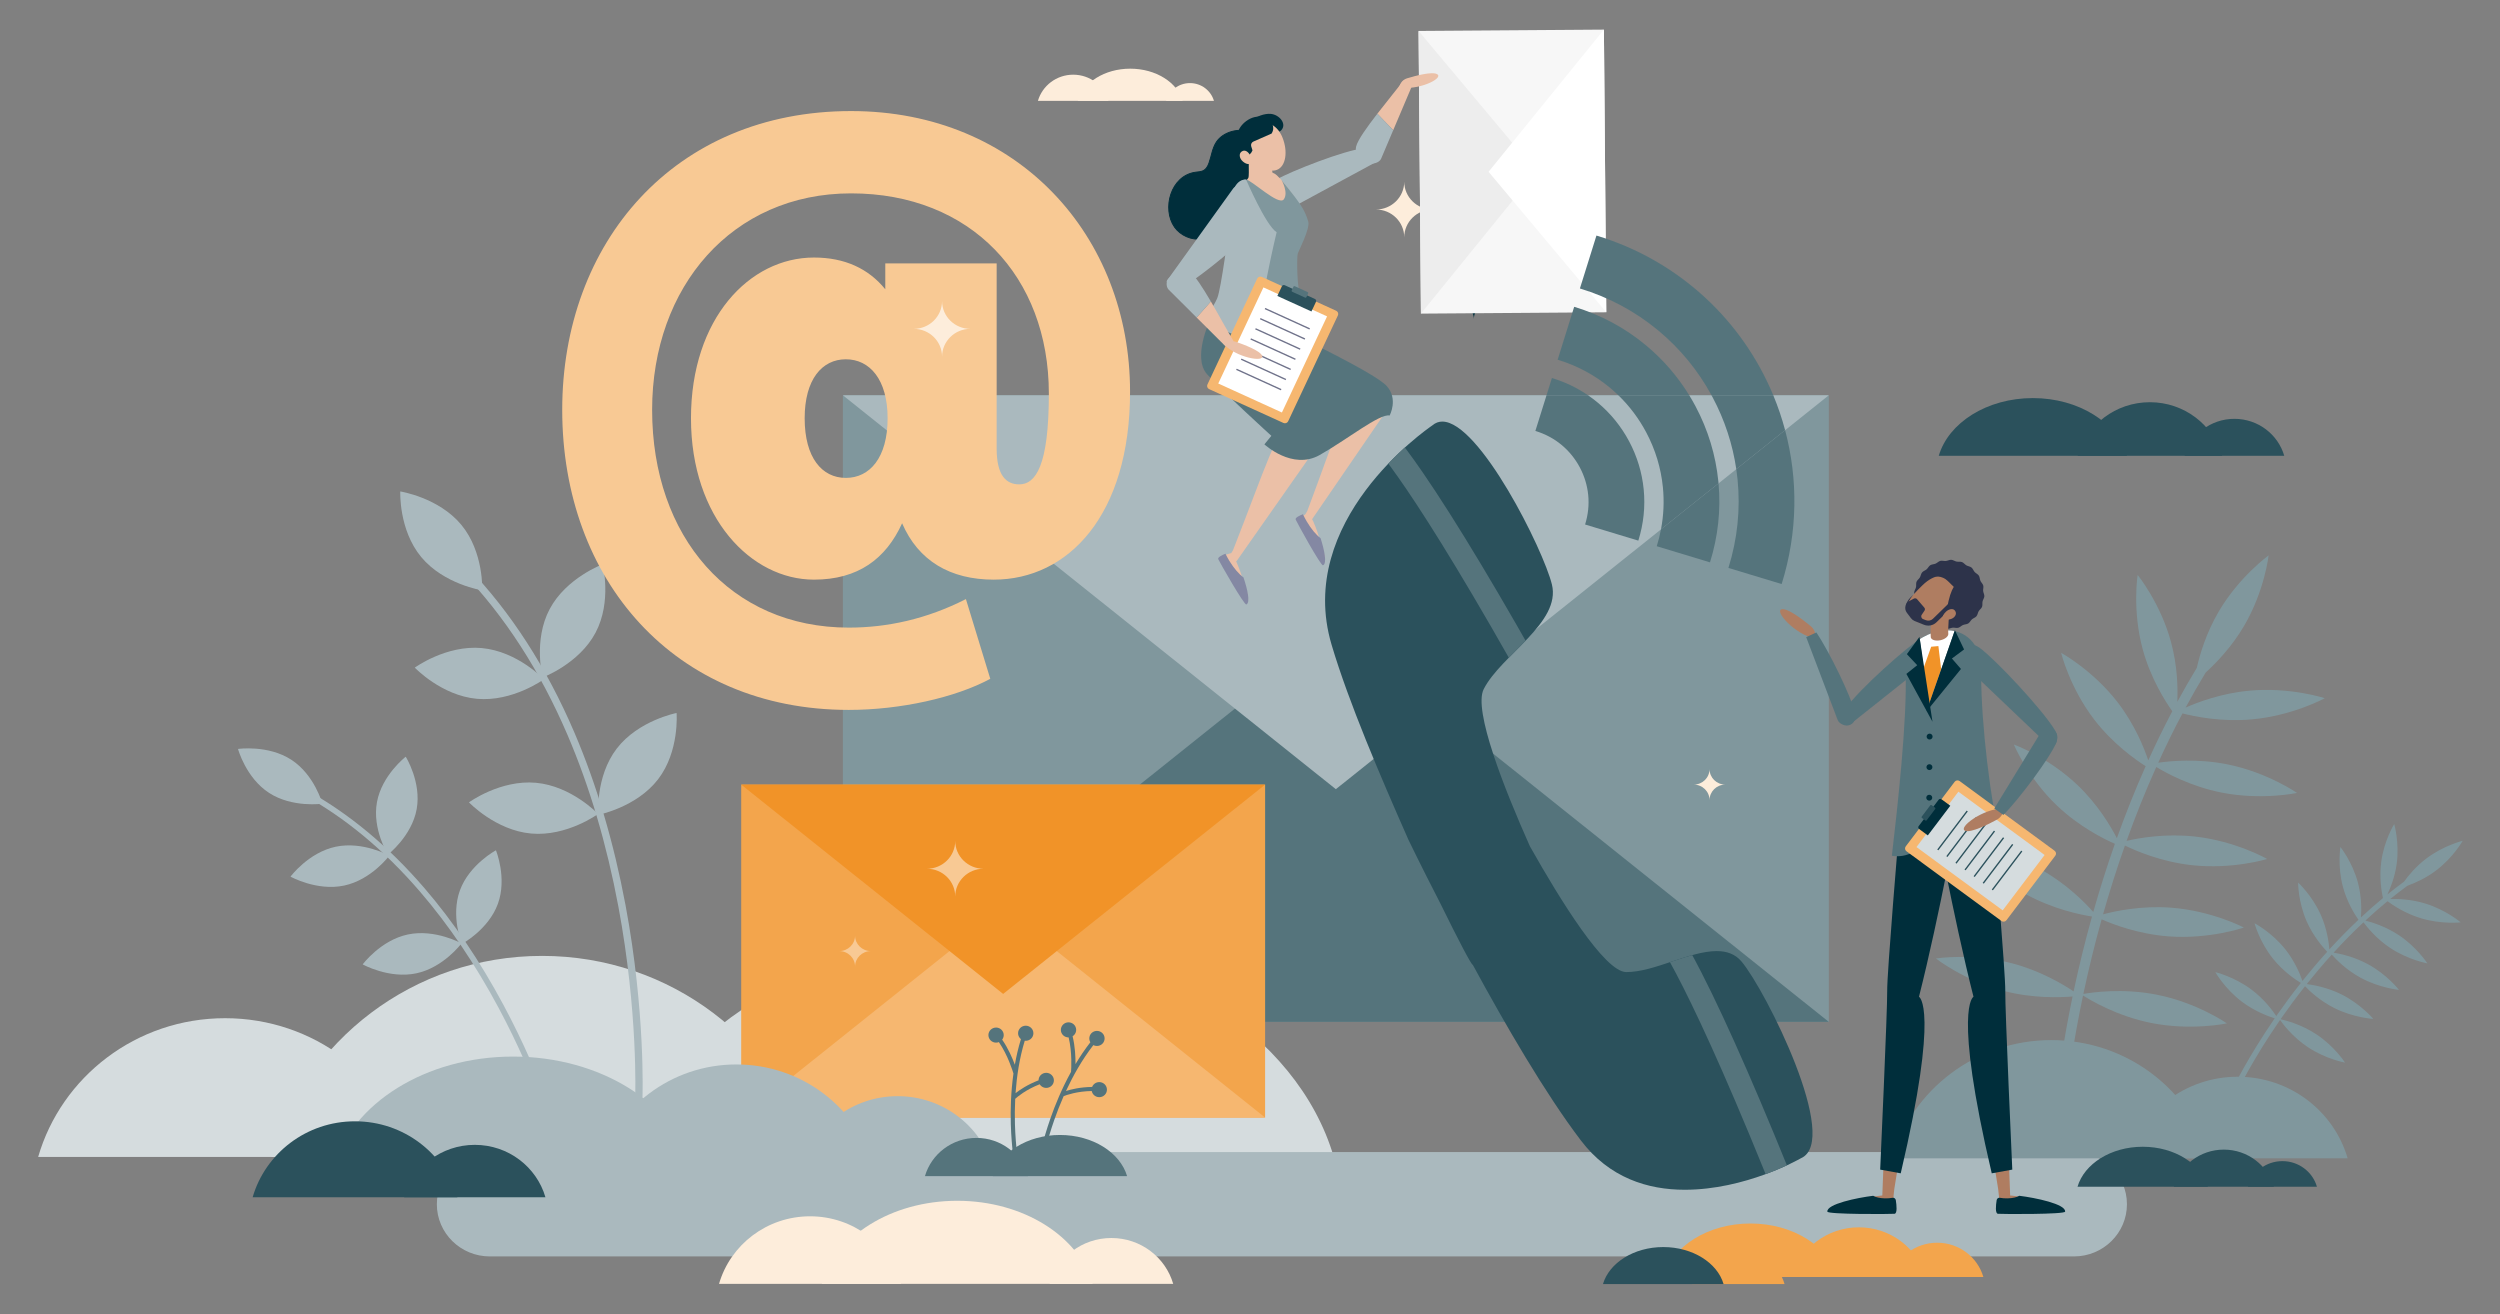 <svg xmlns="http://www.w3.org/2000/svg" xmlns:xlink="http://www.w3.org/1999/xlink" xmlns:serif="http://www.serif.com/" width="100%" height="100%" viewBox="0 0 2566 1349" xml:space="preserve" style="fill-rule:evenodd;clip-rule:evenodd;stroke-linejoin:round;stroke-miterlimit:2;"><rect x="0" y="0" width="2566" height="1349" fill="#808080" stroke="none"/>    <g transform="matrix(0.97,0,0,0.955,-430.261,-313.493)">        <path d="M2718.45,760.549C2754.76,760.549 2785.38,784.904 2794.88,818.17L2642.01,818.17C2651.51,784.904 2682.13,760.549 2718.45,760.549Z" style="fill:rgb(43,81,92);fill-rule:nonzero;"></path>    </g>    <g transform="matrix(0.97,0,0,0.955,-430.261,-313.493)">        <path d="M2807.89,778.406C2832.95,778.406 2854.09,795.213 2860.64,818.17L2755.15,818.17C2761.7,795.213 2782.83,778.406 2807.89,778.406Z" style="fill:rgb(43,81,92);fill-rule:nonzero;"></path>    </g>    <g transform="matrix(0.97,0,0,0.955,-430.261,-313.493)">        <path d="M2694.2,818.17C2683.94,782.646 2643.25,756.113 2594.63,756.113C2546,756.113 2505.31,782.646 2495.05,818.17L2694.2,818.17Z" style="fill:rgb(43,81,92);fill-rule:nonzero;"></path>    </g>    <g transform="matrix(0.97,0,0,0.955,-430.261,-313.493)">        <path d="M1017.16,1355.63C880.981,1355.63 766.142,1446.96 730.538,1571.71L1303.78,1571.71C1268.17,1446.96 1153.33,1355.63 1017.16,1355.63Z" style="fill:rgb(213,220,222);fill-rule:nonzero;"></path>    </g>    <g transform="matrix(0.97,0,0,0.955,-430.261,-313.493)">        <path d="M681.733,1422.59C587.76,1422.59 508.509,1485.62 483.939,1571.71L879.527,1571.71C854.958,1485.62 775.707,1422.59 681.733,1422.59Z" style="fill:rgb(213,220,222);fill-rule:nonzero;"></path>    </g>    <g transform="matrix(0.97,0,0,0.955,-430.261,-313.493)">        <path d="M1108.07,1571.71C1146.56,1438.49 1299.12,1338.99 1481.48,1338.99C1663.84,1338.99 1816.4,1438.49 1854.9,1571.71L1108.07,1571.71Z" style="fill:rgb(213,220,222);fill-rule:nonzero;"></path>    </g>    <g transform="matrix(0.97,0,0,0.955,-430.261,-313.493)">        <path d="M2638.1,1678.63L961.904,1678.63C930.929,1678.63 905.815,1653.51 905.815,1622.54C905.815,1591.56 930.929,1566.45 961.904,1566.45L2638.1,1566.45C2669.07,1566.45 2694.18,1591.56 2694.18,1622.54C2694.18,1653.51 2669.07,1678.63 2638.1,1678.63Z" style="fill:rgb(170,185,190);fill-rule:nonzero;"></path>    </g>    <g transform="matrix(0.97,0,0,0.955,-430.261,-313.493)">        <path d="M1619.58,1658.83C1650.66,1658.83 1676.87,1679.67 1685,1708.14L1554.17,1708.14C1562.3,1679.67 1588.51,1658.83 1619.58,1658.83Z" style="fill:rgb(253,237,219);fill-rule:nonzero;"></path>    </g>    <g transform="matrix(0.97,0,0,0.955,-430.261,-313.493)">        <path d="M1300.75,1635.5C1346.53,1635.5 1385.14,1666.2 1397.11,1708.14L1204.39,1708.14C1216.36,1666.2 1254.97,1635.5 1300.75,1635.5Z" style="fill:rgb(253,237,219);fill-rule:nonzero;"></path>    </g>    <g transform="matrix(0.97,0,0,0.955,-430.261,-313.493)">        <path d="M1599.79,1708.14C1585.02,1657.01 1526.47,1618.82 1456.48,1618.82C1386.49,1618.82 1327.94,1657.01 1313.16,1708.14L1599.79,1708.14Z" style="fill:rgb(253,237,219);fill-rule:nonzero;"></path>    </g>    <g transform="matrix(0.97,0,0,0.955,-430.261,-313.493)">        <path d="M2614.11,1446.12C2694.2,1446.12 2761.74,1499.83 2782.68,1573.2L2445.54,1573.2C2466.48,1499.83 2534.02,1446.12 2614.11,1446.12Z" style="fill:rgb(128,151,157);fill-rule:nonzero;"></path>    </g>    <g transform="matrix(0.97,0,0,0.955,-430.261,-313.493)">        <path d="M2811.39,1485.5C2866.66,1485.5 2913.27,1522.57 2927.72,1573.2L2695.06,1573.2C2709.51,1522.57 2756.12,1485.5 2811.39,1485.5Z" style="fill:rgb(128,151,157);fill-rule:nonzero;"></path>    </g>    <g transform="matrix(0.97,0,0,0.955,-430.261,-313.493)">        <path d="M2410.52,1647.35C2444.16,1647.35 2472.53,1669.91 2481.33,1700.73L2339.71,1700.73C2348.5,1669.91 2376.88,1647.35 2410.52,1647.35Z" style="fill:rgb(243,165,76);fill-rule:nonzero;"></path>    </g>    <g transform="matrix(0.97,0,0,0.955,-430.261,-313.493)">        <path d="M2493.39,1663.89C2516.6,1663.89 2536.18,1679.46 2542.25,1700.73L2444.52,1700.73C2450.59,1679.46 2470.17,1663.89 2493.39,1663.89Z" style="fill:rgb(243,165,76);fill-rule:nonzero;"></path>    </g>    <g transform="matrix(0.97,0,0,0.955,-430.261,-313.493)">        <path d="M2388.06,1700.73C2378.55,1667.82 2340.86,1643.24 2295.8,1643.24C2250.75,1643.24 2213.06,1667.82 2203.55,1700.73L2388.06,1700.73Z" style="fill:rgb(243,165,76);fill-rule:nonzero;"></path>    </g>    <g transform="matrix(0.97,0,0,0.955,-430.261,-313.493)">        <path d="M2282.89,1671.4C2306.16,1671.4 2325.78,1687.01 2331.87,1708.32L2233.92,1708.32C2240,1687.01 2259.62,1671.4 2282.89,1671.4Z" style="fill:rgb(243,165,76);fill-rule:nonzero;"></path>    </g>    <g transform="matrix(0.97,0,0,0.955,-430.261,-313.493)">        <path d="M2267.36,1708.32C2260.78,1685.56 2234.71,1668.56 2203.55,1668.56C2172.39,1668.56 2146.32,1685.56 2139.75,1708.32L2267.36,1708.32Z" style="fill:rgb(43,81,92);fill-rule:nonzero;"></path>    </g>    <g transform="matrix(0.97,0,0,0.955,-430.261,-313.493)">        <path d="M2796.7,1563.83C2821.87,1563.83 2843.09,1580.71 2849.67,1603.76L2743.73,1603.76C2750.31,1580.71 2771.53,1563.83 2796.7,1563.83Z" style="fill:rgb(43,81,92);fill-rule:nonzero;"></path>    </g>    <g transform="matrix(0.97,0,0,0.955,-430.261,-313.493)">        <path d="M2858.69,1576.2C2876.06,1576.2 2890.7,1587.85 2895.24,1603.76L2822.13,1603.76C2826.67,1587.85 2841.32,1576.2 2858.69,1576.2Z" style="fill:rgb(43,81,92);fill-rule:nonzero;"></path>    </g>    <g transform="matrix(0.97,0,0,0.955,-430.261,-313.493)">        <path d="M2779.9,1603.76C2772.78,1579.14 2744.59,1560.75 2710.88,1560.75C2677.18,1560.75 2648.99,1579.14 2641.87,1603.76L2779.9,1603.76Z" style="fill:rgb(43,81,92);fill-rule:nonzero;"></path>    </g>    <g transform="matrix(0.97,0,0,0.955,-430.261,-313.493)">        <path d="M1986.41,654.593C1995.64,654.593 2003.11,647.116 2003.11,637.893C2003.11,647.116 2010.59,654.593 2019.81,654.593C2010.59,654.593 2003.11,662.069 2003.11,671.293C2003.11,662.069 1995.64,654.593 1986.41,654.593Z" style="fill:rgb(0,46,59);fill-rule:nonzero;"></path>    </g>    <g transform="matrix(0.97,0,0,0.955,-430.261,-313.493)">        <path d="M1899.53,553.437C1916.06,553.437 1929.46,540.037 1929.46,523.508C1929.46,540.037 1942.86,553.437 1959.39,553.437C1942.86,553.437 1929.46,566.836 1929.46,583.365C1929.46,566.836 1916.06,553.437 1899.53,553.437Z" style="fill:rgb(253,237,219);fill-rule:nonzero;"></path>    </g>    <g transform="matrix(0.97,0,0,0.955,-430.261,-313.493)">        <path d="M1073.75,1008.25C1056.22,1041.83 1017.72,1056.39 1017.72,1056.39C1017.72,1056.39 1007.66,1016.49 1025.19,982.897C1042.72,949.31 1081.22,934.756 1081.22,934.756C1081.22,934.756 1091.28,974.659 1073.75,1008.25Z" style="fill:rgb(170,185,190);fill-rule:nonzero;"></path>    </g>    <g transform="matrix(0.97,0,0,0.955,-430.261,-313.493)">        <path d="M1139.93,1165.79C1117.07,1196 1076.69,1203.97 1076.69,1203.97C1076.69,1203.97 1073.38,1162.95 1096.24,1132.73C1119.1,1102.52 1159.48,1094.55 1159.48,1094.55C1159.48,1094.55 1162.79,1135.57 1139.93,1165.79Z" style="fill:rgb(170,185,190);fill-rule:nonzero;"></path>    </g>    <g transform="matrix(0.97,0,0,0.955,-430.261,-313.493)">        <path d="M931.699,892.3C955.646,921.661 953.833,962.774 953.833,962.774C953.833,962.774 913.195,956.284 889.248,926.923C865.3,897.562 867.112,856.448 867.112,856.448C867.112,856.448 907.751,862.938 931.699,892.3Z" style="fill:rgb(170,185,190);fill-rule:nonzero;"></path>    </g>    <g transform="matrix(0.97,0,0,0.955,-430.261,-313.493)">        <path d="M953.296,1024.78C991.027,1028.23 1019.12,1058.3 1019.12,1058.3C1019.12,1058.3 986.041,1082.78 948.31,1079.33C910.578,1075.88 882.484,1045.81 882.484,1045.81C882.484,1045.81 915.564,1021.33 953.296,1024.78Z" style="fill:rgb(170,185,190);fill-rule:nonzero;"></path>    </g>    <g transform="matrix(0.97,0,0,0.955,-430.261,-313.493)">        <path d="M1010.62,1169.56C1048.35,1173.01 1076.44,1203.08 1076.44,1203.08C1076.44,1203.08 1043.36,1227.57 1005.63,1224.12C967.9,1220.67 939.806,1190.6 939.806,1190.6C939.806,1190.6 972.886,1166.12 1010.62,1169.56Z" style="fill:rgb(170,185,190);fill-rule:nonzero;"></path>    </g>    <g transform="matrix(0.97,0,0,0.955,-430.261,-313.493)">        <path d="M1123.41,1507.5L1115.7,1507.2C1115.73,1506.31 1118.87,1416.48 1097.88,1302.5C1085.56,1235.63 1067.48,1173.66 1044.13,1118.29C1014.99,1049.21 977.519,990.303 932.761,943.197L938.355,937.882C983.778,985.686 1021.77,1045.41 1051.28,1115.39C1074.85,1171.29 1093.09,1233.83 1105.5,1301.28C1126.62,1416.06 1123.45,1506.6 1123.41,1507.5Z" style="fill:rgb(170,185,190);fill-rule:nonzero;"></path>    </g>    <g transform="matrix(0.97,0,0,0.955,-430.261,-313.493)">        <path d="M884.468,1197.93C879.257,1227 854.021,1246.79 854.021,1246.79C854.021,1246.79 837.234,1219.46 842.445,1190.4C847.656,1161.33 872.892,1141.54 872.892,1141.54C872.892,1141.54 889.679,1168.87 884.468,1197.93Z" style="fill:rgb(170,185,190);fill-rule:nonzero;"></path>    </g>    <g transform="matrix(0.97,0,0,0.955,-430.261,-313.493)">        <path d="M970.399,1299.67C960.441,1327.47 932.273,1342.8 932.273,1342.8C932.273,1342.8 920.249,1313.07 930.207,1285.27C940.165,1257.47 968.334,1242.13 968.334,1242.13C968.334,1242.13 980.357,1271.87 970.399,1299.67Z" style="fill:rgb(170,185,190);fill-rule:nonzero;"></path>    </g>    <g transform="matrix(0.97,0,0,0.955,-430.261,-313.493)">        <path d="M751.803,1144.81C776.456,1161.07 784.69,1192.06 784.69,1192.06C784.69,1192.06 752.955,1196.71 728.303,1180.45C703.65,1164.2 695.417,1133.2 695.417,1133.2C695.417,1133.2 727.151,1128.56 751.803,1144.81Z" style="fill:rgb(170,185,190);fill-rule:nonzero;"></path>    </g>    <g transform="matrix(0.97,0,0,0.955,-430.261,-313.493)">        <path d="M798.741,1238.3C827.604,1232.07 855.506,1247.89 855.506,1247.89C855.506,1247.89 836.61,1273.8 807.747,1280.03C778.882,1286.26 750.98,1270.44 750.98,1270.44C750.98,1270.44 769.876,1244.53 798.741,1238.3Z" style="fill:rgb(170,185,190);fill-rule:nonzero;"></path>    </g>    <g transform="matrix(0.97,0,0,0.955,-430.261,-313.493)">        <path d="M875.114,1332.61C903.978,1326.39 931.88,1342.2 931.88,1342.2C931.88,1342.2 912.984,1368.12 884.12,1374.35C855.256,1380.58 827.354,1364.76 827.354,1364.76C827.354,1364.76 846.25,1338.84 875.114,1332.61Z" style="fill:rgb(170,185,190);fill-rule:nonzero;"></path>    </g>    <g transform="matrix(0.97,0,0,0.955,-430.261,-313.493)">        <path d="M1037.76,1557.64L1031.95,1559.22C1031.77,1558.55 1013.16,1491.01 970.99,1411.14C946.249,1364.28 918.356,1322.41 888.086,1286.68C850.315,1242.09 808.72,1207.01 764.456,1182.42L767.377,1177.16C812.299,1202.12 854.473,1237.68 892.729,1282.85C923.285,1318.93 951.428,1361.19 976.375,1408.46C1018.83,1488.9 1037.57,1556.96 1037.76,1557.64Z" style="fill:rgb(170,185,190);fill-rule:nonzero;"></path>    </g>    <g transform="matrix(0.97,0,0,0.955,-430.261,-313.493)">        <path d="M2826.03,1391.9C2839.44,1402.11 2848.34,1414.38 2852.19,1420.3C2852.47,1419.89 2852.74,1419.48 2853.02,1419.07C2860.22,1408.59 2868.64,1396.94 2878.2,1384.67C2872.57,1381.21 2859.51,1372.34 2848.63,1358.52C2834.32,1340.35 2829.19,1320.52 2829.19,1320.52C2829.19,1320.52 2847.27,1330.15 2861.58,1348.32C2872.11,1361.68 2877.66,1375.94 2879.86,1382.55C2887.83,1372.4 2896.58,1361.85 2906.08,1351.17C2901.43,1346.26 2891.26,1334.44 2884.37,1318.53C2875.18,1297.3 2875.3,1276.82 2875.3,1276.82C2875.3,1276.82 2890.31,1290.75 2899.5,1311.98C2905.92,1326.8 2907.8,1341.26 2908.35,1348.63C2917.89,1338.02 2928.17,1327.32 2939.16,1316.79C2935.32,1311.24 2927.05,1297.99 2922.66,1281.18C2916.81,1258.8 2920.05,1238.57 2920.05,1238.57C2920.05,1238.57 2932.76,1254.63 2938.61,1277.01C2942.63,1292.43 2942.35,1306.82 2941.78,1314.29C2949.24,1307.24 2957,1300.27 2965.08,1293.49C2963.62,1286.85 2961.01,1271.53 2963.29,1254.38C2966.33,1231.45 2976.97,1213.95 2976.97,1213.95C2976.97,1213.95 2982.68,1233.63 2979.63,1256.55C2977.78,1270.48 2973.12,1282.4 2969.75,1289.62C2975.47,1284.93 2981.34,1280.34 2987.36,1275.87C2991.94,1269.36 2999.97,1259.37 3011.17,1250.81C3029.54,1236.77 3049.45,1231.93 3049.45,1231.93C3049.45,1231.93 3039.55,1249.87 3021.18,1263.91C3010.11,1272.38 2998.49,1277.49 2990.99,1280.22C2984.77,1284.84 2978.71,1289.6 2972.8,1294.45C2980.31,1294.23 2994.63,1294.62 3009.77,1299.31C3031.86,1306.16 3047.33,1319.58 3047.33,1319.58C3047.33,1319.58 3026.98,1321.91 3004.89,1315.06C2988.11,1309.86 2975.16,1300.87 2969.9,1296.84C2961.76,1303.63 2953.95,1310.61 2946.45,1317.68C2953.19,1319.38 2967.83,1323.87 2981.96,1333.4C3001.13,1346.34 3012.06,1363.66 3012.06,1363.66C3012.06,1363.66 2991.91,1360.01 2972.74,1347.07C2958.17,1337.24 2948.37,1324.89 2944.49,1319.52C2933.17,1330.29 2922.6,1341.27 2912.81,1352.15C2919.76,1353.28 2934.6,1356.48 2949.36,1364.65C2969.6,1375.84 2982.02,1392.13 2982.02,1392.13C2982.02,1392.13 2961.63,1390.27 2941.38,1379.07C2926.14,1370.64 2915.34,1359.32 2910.93,1354.25C2901.32,1365.02 2892.48,1375.67 2884.43,1385.9C2891.51,1386.81 2906.31,1389.49 2921.21,1397.04C2941.84,1407.5 2954.84,1423.33 2954.84,1423.33C2954.84,1423.33 2934.39,1422.21 2913.76,1411.75C2898.42,1403.97 2887.3,1393.23 2882.61,1388.23C2873.17,1400.34 2864.87,1411.83 2857.77,1422.18C2857.41,1422.7 2857.06,1423.21 2856.71,1423.73C2861.24,1424.71 2878.41,1428.97 2894.87,1440.08C2914.04,1453.02 2924.97,1470.34 2924.97,1470.34C2924.97,1470.34 2904.82,1466.68 2885.65,1453.74C2869.18,1442.63 2858.8,1428.3 2856.2,1424.47C2827.22,1467.04 2811.92,1499.4 2811.77,1499.73L2806.64,1497.32C2806.79,1496.99 2821.92,1464.98 2850.54,1422.72C2843.88,1420.62 2829.56,1415.3 2816.04,1405.01C2797.64,1391 2787.72,1373.08 2787.72,1373.08C2787.72,1373.08 2807.63,1377.88 2826.03,1391.9Z" style="fill:rgb(128,151,157);fill-rule:nonzero;"></path>    </g>    <g transform="matrix(0.97,0,0,0.955,-430.261,-313.493)">        <path d="M2571.96,1363.42C2602.56,1371.46 2626.83,1386.34 2637.76,1393.82C2637.95,1392.91 2638.14,1392.01 2638.33,1391.09C2643.25,1367.73 2649.46,1341.49 2657.2,1313.32C2644.95,1311.38 2615.92,1305.4 2587.1,1289.28C2549.2,1268.09 2526.03,1237.4 2526.03,1237.4C2526.03,1237.4 2564.31,1241.07 2602.21,1262.26C2630.08,1277.85 2649.98,1298.57 2658.56,1308.44C2665.07,1285.11 2672.64,1260.51 2681.42,1235.16C2669.81,1229.99 2643.68,1216.83 2620.26,1194.19C2589.04,1164.01 2574.49,1128.42 2574.49,1128.42C2574.49,1128.42 2610.56,1141.76 2641.78,1171.94C2663.59,1193.03 2677.25,1216.74 2683.52,1229.12C2692.42,1203.86 2702.54,1177.89 2714,1151.72C2703.34,1144.87 2679.46,1127.86 2659.74,1101.87C2633.49,1067.28 2624.53,1029.88 2624.53,1029.88C2624.53,1029.88 2658.14,1048.56 2684.39,1083.15C2702.48,1106.99 2712.36,1132.15 2716.75,1145.5C2724.59,1127.9 2733.04,1110.24 2742.17,1092.66C2734.85,1082.2 2719.28,1057.51 2710.88,1026.14C2699.65,984.198 2705.5,946.191 2705.5,946.191C2705.5,946.191 2729.55,976.193 2740.78,1018.14C2747.61,1043.63 2748.12,1067.64 2747.48,1082.58C2754.02,1070.34 2760.88,1058.15 2768.09,1046.06C2771.35,1031.48 2778.09,1008.37 2791.33,985.478C2813.07,947.891 2844.1,925.17 2844.1,925.17C2844.1,925.17 2839.87,963.39 2818.12,1000.98C2805.02,1023.62 2788.56,1040.86 2777.54,1051C2770.07,1063.49 2762.98,1076.1 2756.24,1088.77C2769.11,1082.97 2794.21,1073.33 2823.83,1070.57C2867.07,1066.53 2903.56,1078.66 2903.56,1078.66C2903.56,1078.66 2869.95,1097.35 2826.71,1101.38C2793.88,1104.45 2764.95,1098.19 2752.93,1095C2743.71,1112.63 2735.19,1130.36 2727.28,1148.01C2740.19,1146.12 2768.82,1143.35 2800.17,1149.7C2842.73,1158.32 2874.16,1180.48 2874.16,1180.48C2874.16,1180.48 2836.59,1188.66 2794.03,1180.04C2761.69,1173.49 2735.8,1159.13 2725.22,1152.61C2713.35,1179.45 2702.93,1206.1 2693.78,1232.01C2706.65,1228.97 2734.68,1223.82 2766.16,1227.35C2809.32,1232.18 2842.58,1251.47 2842.58,1251.47C2842.58,1251.47 2805.87,1262.94 2762.72,1258.11C2730.22,1254.47 2703.33,1242.63 2692.04,1237C2683.13,1262.6 2675.47,1287.43 2668.9,1310.96C2681.82,1307.44 2709.42,1301.43 2740.68,1303.79C2783.98,1307.06 2817.92,1325.15 2817.92,1325.15C2817.92,1325.15 2781.65,1337.93 2738.35,1334.66C2706.16,1332.23 2679.15,1321.61 2667.41,1316.32C2659.78,1344.11 2653.65,1370 2648.79,1393.07C2648.55,1394.22 2648.31,1395.37 2648.07,1396.51C2656.64,1394.95 2689.48,1389.98 2726.01,1397.38C2768.57,1406 2800,1428.16 2800,1428.16C2800,1428.16 2762.42,1436.34 2719.87,1427.71C2683.32,1420.31 2655,1402.94 2647.72,1398.17C2628.14,1492.85 2624.92,1559.97 2624.89,1560.65L2614.26,1560.17C2614.29,1559.5 2617.46,1493.1 2636.65,1399.22C2623.59,1400.37 2594.93,1401.46 2564.09,1393.35C2522.09,1382.31 2491.99,1358.39 2491.99,1358.39C2491.99,1358.39 2529.97,1352.38 2571.96,1363.42Z" style="fill:rgb(128,151,157);fill-rule:nonzero;"></path>    </g>    <g transform="matrix(0.97,0,0,0.955,-430.261,-313.493)">        <rect x="1335.46" y="753.096" width="1043.24" height="673.454" style="fill:rgb(128,151,157);fill-rule:nonzero;"></rect>    </g>    <g transform="matrix(0.97,0,0,0.955,-430.261,-313.493)">        <path d="M1857.08,1003.18L2378.7,1426.55L1335.46,1426.55L1857.08,1003.18Z" style="fill:rgb(85,116,124);fill-rule:nonzero;"></path>    </g>    <g transform="matrix(0.97,0,0,0.955,-430.261,-313.493)">        <path d="M1857.08,1176.46L1335.46,753.096L2378.7,753.096L1857.08,1176.46Z" style="fill:rgb(170,185,190);fill-rule:nonzero;"></path>    </g>    <g transform="matrix(0.97,0,0,0.955,-430.261,-313.493)">        <path d="M1338.6,841.892C1363.77,841.892 1382.79,820.298 1382.79,777.809C1382.79,736.009 1363.77,714.415 1338.6,714.415C1313.43,714.415 1295.02,736.009 1295.02,777.809C1295.02,820.298 1313.43,841.892 1338.6,841.892ZM1344.12,447.635C1520.88,447.635 1639.33,582.073 1639.33,749.247C1639.33,882.287 1573.66,951.244 1495.1,951.244C1449.07,951.244 1415.32,931.048 1398.14,890.653C1380.95,928.964 1351.49,951.244 1304.84,951.244C1238.56,951.244 1174.73,885.08 1174.73,777.809C1174.73,670.53 1236.72,605.052 1304.84,605.052C1337.37,605.052 1362.54,616.905 1380.33,639.185L1380.33,611.322L1498.18,611.322L1498.18,810.539C1498.18,839.798 1508.6,848.85 1522.1,848.85C1539.29,848.85 1553.41,829.35 1553.41,751.331C1553.41,625.258 1470.55,536.095 1344.12,536.095C1218.31,536.095 1133.61,636.405 1133.61,768.747C1133.61,905.276 1216.47,1002.8 1341.66,1002.8C1382.18,1002.8 1423.91,993.733 1465.64,972.152L1491.42,1057.82C1454.6,1078.03 1396.29,1091.25 1341.66,1091.25C1156.93,1091.25 1038.48,951.244 1038.48,768.747C1038.48,589.042 1156.93,447.635 1344.12,447.635Z" style="fill:rgb(248,201,148);fill-rule:nonzero;"></path>    </g>    <g transform="matrix(0.97,0,0,0.955,-430.261,-313.493)">        <path d="M1702.74,417.575C1714.78,417.575 1724.94,425.653 1728.09,436.687L1677.39,436.687C1680.53,425.653 1690.69,417.575 1702.74,417.575Z" style="fill:rgb(253,237,219);fill-rule:nonzero;"></path>    </g>    <g transform="matrix(0.97,0,0,0.955,-430.261,-313.493)">        <path d="M1579.17,408.533C1596.91,408.533 1611.88,420.433 1616.52,436.687L1541.83,436.687C1546.47,420.433 1561.43,408.533 1579.17,408.533Z" style="fill:rgb(253,237,219);fill-rule:nonzero;"></path>    </g>    <g transform="matrix(0.97,0,0,0.955,-430.261,-313.493)">        <path d="M1695.07,436.687C1689.34,416.872 1666.65,402.072 1639.52,402.072C1612.4,402.072 1589.71,416.872 1583.98,436.687L1695.07,436.687Z" style="fill:rgb(253,237,219);fill-rule:nonzero;"></path>    </g>    <g transform="matrix(0.97,0,0,0.955,-430.261,-313.493)">        <path d="M2446.52,1613.31C2446.52,1613.31 2450.67,1628.41 2448.07,1629.27C2445.47,1630.12 2384.96,1632.11 2380.67,1629.4C2376.38,1626.7 2389.39,1622.42 2389.39,1622.42C2389.39,1622.42 2417.99,1614.76 2434.42,1613.18C2434.42,1613.18 2446.53,1612.42 2446.52,1613.31Z" style="fill:rgb(175,125,97);fill-rule:nonzero;"></path>    </g>    <g transform="matrix(0.97,0,0,0.955,-430.261,-313.493)">        <path d="M2470.07,1410.92C2467.05,1403.6 2463.3,1399.78 2456.71,1399.31C2449.47,1398.78 2443.23,1404.37 2442.96,1411.62L2435.29,1613.97C2435.16,1617.16 2437.59,1619.88 2440.78,1620.11C2443.96,1620.33 2446.76,1618 2447.1,1614.82L2448.02,1606.12C2469.32,1468.79 2478.83,1437.3 2470.07,1410.92Z" style="fill:rgb(175,125,97);fill-rule:nonzero;"></path>    </g>    <g transform="matrix(0.97,0,0,0.955,-430.261,-313.493)">        <path d="M2500.94,1234.85C2496.79,1210.97 2484.28,1206.48 2475.52,1206.46C2474.93,1206.31 2474.34,1206.19 2473.72,1206.12C2466.5,1205.36 2460.08,1210.72 2459.56,1217.97L2445.01,1419.94C2444.78,1423.12 2447.11,1425.91 2450.29,1426.25C2451.35,1426.37 2452.38,1426.18 2453.29,1425.78C2460.59,1424.1 2466.5,1418.52 2468.49,1411.13C2478.86,1372.63 2506.34,1265.89 2500.94,1234.85Z" style="fill:rgb(222,185,164);fill-rule:nonzero;"></path>    </g>    <g transform="matrix(0.97,0,0,0.955,-430.261,-313.493)">        <path d="M2425.68,1613.45C2427.94,1614.97 2432.61,1616.09 2438.03,1616.23C2441,1616.3 2443.75,1616.07 2446.03,1615.62C2447.7,1615.28 2449.33,1616.37 2449.6,1618.06C2450.48,1623.77 2451.32,1632.53 2448.23,1632.8C2443.62,1633.22 2377.48,1633.55 2377.17,1630.48C2376.35,1622.36 2408.55,1615.57 2425.68,1613.45Z" style="fill:rgb(0,46,59);fill-rule:nonzero;"></path>    </g>    <g transform="matrix(0.97,0,0,0.955,-430.261,-313.493)">        <path d="M2516.99,1193.61C2516.99,1193.61 2495.92,1312.33 2474.12,1399.56C2474.12,1399.56 2496.18,1410.29 2454.81,1589.31L2433.07,1585.32C2433.07,1585.32 2440.8,1412.23 2440.49,1393.47C2440.17,1374.71 2453.08,1220.02 2453.08,1220.02L2516.99,1193.61Z" style="fill:rgb(0,46,59);fill-rule:nonzero;"></path>    </g>    <g transform="matrix(0.97,0,0,0.955,-430.261,-313.493)">        <path d="M2559.41,1613.31C2559.41,1613.31 2555.25,1628.41 2557.86,1629.27C2560.46,1630.12 2620.96,1632.11 2625.25,1629.4C2629.54,1626.7 2616.54,1622.42 2616.54,1622.42C2616.54,1622.42 2587.94,1614.76 2571.5,1613.18C2571.5,1613.18 2559.4,1612.42 2559.41,1613.31Z" style="fill:rgb(175,125,97);fill-rule:nonzero;"></path>    </g>    <g transform="matrix(0.97,0,0,0.955,-430.261,-313.493)">        <path d="M2535.85,1410.92C2538.87,1403.6 2542.62,1399.78 2549.22,1399.31C2556.46,1398.78 2562.69,1404.37 2562.97,1411.62L2570.64,1613.97C2570.76,1617.16 2568.33,1619.88 2565.15,1620.11C2561.96,1620.33 2559.17,1618 2558.83,1614.82L2557.9,1606.12C2536.61,1468.79 2527.1,1437.3 2535.85,1410.92Z" style="fill:rgb(175,125,97);fill-rule:nonzero;"></path>    </g>    <g transform="matrix(0.97,0,0,0.955,-430.261,-313.493)">        <path d="M2504.98,1234.85C2509.14,1210.97 2521.65,1206.48 2530.41,1206.46C2530.99,1206.31 2531.59,1206.19 2532.2,1206.12C2539.42,1205.36 2545.84,1210.72 2546.37,1217.97L2560.92,1419.94C2561.15,1423.12 2558.81,1425.91 2555.64,1426.25C2554.58,1426.37 2553.55,1426.18 2552.64,1425.78C2545.33,1424.1 2539.43,1418.52 2537.43,1411.13C2527.06,1372.63 2499.58,1265.89 2504.98,1234.85Z" style="fill:rgb(222,185,164);fill-rule:nonzero;"></path>    </g>    <g transform="matrix(0.97,0,0,0.955,-430.261,-313.493)">        <path d="M2580.25,1613.45C2577.98,1614.97 2573.32,1616.09 2567.89,1616.23C2564.93,1616.3 2562.17,1616.07 2559.9,1615.62C2558.22,1615.28 2556.59,1616.37 2556.33,1618.06C2555.44,1623.77 2554.6,1632.53 2557.7,1632.8C2562.3,1633.22 2628.45,1633.55 2628.76,1630.48C2629.58,1622.36 2597.37,1615.57 2580.25,1613.45Z" style="fill:rgb(0,46,59);fill-rule:nonzero;"></path>    </g>    <g transform="matrix(0.97,0,0,0.955,-430.261,-313.493)">        <path d="M2488.93,1193.61C2488.93,1193.61 2510,1312.33 2531.81,1399.56C2531.81,1399.56 2509.75,1410.29 2551.12,1589.31L2572.86,1585.32C2572.86,1585.32 2565.12,1412.23 2565.44,1393.47C2565.75,1374.71 2552.84,1220.02 2552.84,1220.02L2488.93,1193.61Z" style="fill:rgb(0,46,59);fill-rule:nonzero;"></path>    </g>    <g transform="matrix(0.97,0,0,0.955,-430.261,-313.493)">        <path d="M2364.47,1012.25C2364.68,1008.08 2362.92,1004.06 2359.73,1001.37C2351.54,994.472 2335.65,981.98 2329.13,983.037C2320.18,984.491 2342.99,1010.38 2364.35,1014.63L2364.47,1012.25Z" style="fill:rgb(175,125,97);fill-rule:nonzero;"></path>    </g>    <g transform="matrix(0.97,0,0,0.955,-430.261,-313.493)">        <path d="M2478.17,1013.06C2490.71,1005.67 2495.63,1017.12 2495.9,1017.38C2499.06,1020.38 2497.46,1028.75 2493.5,1032.3L2401.09,1106.94C2399.72,1108.29 2397.45,1106.06 2396.06,1104.74C2395.6,1104.29 2395.28,1103.76 2395.11,1103.18C2393.04,1099.18 2394.02,1093.31 2396.63,1089.53C2410.2,1069.81 2461.87,1022.67 2478.17,1013.06Z" style="fill:rgb(85,116,124);fill-rule:nonzero;"></path>    </g>    <g transform="matrix(0.97,0,0,0.955,-430.261,-313.493)">        <path d="M2365.51,1008C2379.34,1028.58 2402.64,1077.7 2405.96,1093.06C2408.72,1105.8 2400.94,1107.29 2400.64,1107.45C2397.13,1109.36 2390.09,1106.68 2388.17,1102.33L2354.77,1013.04L2365.51,1008Z" style="fill:rgb(85,116,124);fill-rule:nonzero;"></path>    </g>    <g transform="matrix(0.97,0,0,0.955,-430.261,-313.493)">        <path d="M2445.43,1248.04C2445.95,1248.14 2446.54,1248.23 2447.19,1248.3C2465.1,1250.36 2481.42,1238.16 2482.3,1222.38L2483.04,1209.18L2484.44,1224.54C2485.53,1236.53 2496.82,1245.65 2510.66,1245.72C2528.44,1245.81 2551.31,1245.9 2562.52,1245.46C2549.03,1185.8 2540.18,1106.78 2539.91,1054.43C2539.88,1043.42 2539.92,1036.86 2536.82,1028.89C2532.66,1018.14 2525.36,1011.14 2516.42,1007.91C2514.92,1007.36 2513.38,1006.91 2511.8,1006.56C2501.83,1004.41 2490.29,1006.47 2479.04,1012.75C2477.74,1013.42 2476.38,1014.22 2475.03,1015.16C2474.49,1015.53 2473.96,1015.93 2473.43,1016.36C2465.88,1022.46 2459.4,1033.59 2460.02,1053.38C2461.51,1102.84 2451.45,1195.96 2445.43,1248.04Z" style="fill:rgb(85,116,124);fill-rule:nonzero;"></path>    </g>    <g transform="matrix(0.97,0,0,0.955,-430.261,-313.493)">        <path d="M2475.03,1015.16L2478.86,1046.61L2483.87,1088.14L2497.65,1047.85L2511.8,1006.56C2501.83,1004.41 2490.29,1006.47 2479.04,1012.75C2477.74,1013.42 2476.38,1014.22 2475.03,1015.16Z" style="fill:white;fill-rule:nonzero;"></path>    </g>    <g transform="matrix(0.97,0,0,0.955,-430.261,-313.493)">        <path d="M2478.85,1046.61L2483.88,1088.14L2497.65,1047.85L2494.67,1022.65L2487.04,1023.34L2478.85,1046.61Z" style="fill:rgb(241,147,40);fill-rule:nonzero;"></path>    </g>    <g transform="matrix(0.97,0,0,0.955,-430.261,-313.493)">        <path d="M2488.43,1103.98L2474.63,1012.74L2461.33,1031.31L2472.25,1043.22L2460.78,1052.55L2488.43,1103.98Z" style="fill:rgb(0,46,59);fill-rule:nonzero;"></path>    </g>    <g transform="matrix(0.97,0,0,0.955,-430.261,-313.493)">        <path d="M2537.05,1188.66L2506.48,1191.45L2506.26,1188.95L2536.82,1186.17L2537.05,1188.66Z" style="fill:rgb(107,109,136);fill-rule:nonzero;"></path>    </g>    <g transform="matrix(0.97,0,0,0.955,-430.261,-313.493)">        <path d="M2482.22,1120.2C2482.06,1118.46 2483.34,1116.92 2485.08,1116.76C2486.82,1116.6 2488.36,1117.88 2488.52,1119.62C2488.68,1121.37 2487.4,1122.9 2485.66,1123.06C2483.92,1123.22 2482.38,1121.94 2482.22,1120.2Z" style="fill:rgb(0,46,59);fill-rule:nonzero;"></path>    </g>    <g transform="matrix(0.97,0,0,0.955,-430.261,-313.493)">        <path d="M2482.04,1153.04C2481.88,1151.3 2483.16,1149.76 2484.9,1149.61C2486.64,1149.45 2488.18,1150.73 2488.34,1152.47C2488.5,1154.21 2487.21,1155.75 2485.47,1155.91C2483.73,1156.07 2482.19,1154.79 2482.04,1153.04Z" style="fill:rgb(0,46,59);fill-rule:nonzero;"></path>    </g>    <g transform="matrix(0.97,0,0,0.955,-430.261,-313.493)">        <path d="M2481.85,1185.89C2481.69,1184.15 2482.98,1182.61 2484.72,1182.45C2486.46,1182.29 2488,1183.58 2488.15,1185.32C2488.31,1187.06 2487.03,1188.6 2485.29,1188.75C2483.55,1188.91 2482.01,1187.63 2481.85,1185.89Z" style="fill:rgb(0,46,59);fill-rule:nonzero;"></path>    </g>    <g transform="matrix(0.97,0,0,0.955,-430.261,-313.493)">        <path d="M2538.39,1024.58C2525.92,1015.47 2520.29,1026.73 2520,1026.97C2516.6,1029.7 2517.81,1038.54 2521.69,1042.68L2612.59,1130.65C2613.92,1132.2 2616.36,1130.16 2617.86,1128.95C2618.36,1128.55 2618.71,1128.03 2618.91,1127.46C2621.24,1123.57 2620.54,1117.38 2618.06,1113.16C2605.16,1091.18 2554.61,1036.42 2538.39,1024.58Z" style="fill:rgb(85,116,124);fill-rule:nonzero;"></path>    </g>    <g transform="matrix(0.97,0,0,0.955,-430.261,-313.493)">        <path d="M2477.39,943.507C2478.62,941.999 2480.79,941.414 2482.2,940.155C2483.64,938.862 2484.47,936.78 2486.06,935.753C2487.69,934.708 2489.93,934.822 2491.67,934.057C2493.43,933.283 2494.87,931.559 2496.72,931.074C2498.57,930.587 2500.67,931.386 2502.57,931.194C2504.48,931.002 2506.37,929.801 2508.29,929.909C2510.2,930.016 2511.95,931.419 2513.83,931.826C2515.69,932.229 2517.86,931.67 2519.66,932.37C2521.43,933.058 2522.66,934.934 2524.33,935.913C2525.96,936.866 2528.2,937.007 2529.71,938.24C2531.21,939.472 2531.8,941.638 2533.06,943.045C2534.35,944.49 2536.43,945.317 2537.46,946.913C2538.51,948.537 2538.39,950.777 2539.16,952.521C2539.93,954.283 2541.65,955.717 2542.14,957.565C2542.63,959.422 2541.83,961.518 2542.02,963.423C2542.21,965.329 2543.41,967.224 2543.3,969.14C2543.2,971.047 2541.79,972.796 2541.39,974.677C2540.99,976.538 2541.54,978.711 2540.84,980.51C2540.16,982.278 2538.28,983.504 2537.3,985.178C2536.35,986.809 2536.21,989.047 2534.97,990.556C2533.74,992.064 2531.58,992.648 2530.17,993.908C2528.72,995.201 2527.9,997.282 2526.3,998.31C2524.68,999.354 2522.44,999.24 2520.69,1000.01C2518.93,1000.78 2517.5,1002.5 2515.65,1002.99C2513.79,1003.48 2511.7,1002.68 2509.79,1002.87C2507.88,1003.06 2505.99,1004.26 2504.07,1004.15C2502.17,1004.05 2500.42,1002.64 2498.54,1002.24C2496.68,1001.83 2494.5,1002.39 2492.7,1001.69C2490.94,1001 2489.71,999.129 2488.04,998.15C2486.41,997.196 2484.17,997.056 2482.66,995.823C2481.15,994.59 2480.57,992.425 2479.31,991.018C2478.01,989.572 2475.93,988.745 2474.9,987.149C2473.86,985.525 2473.97,983.285 2473.21,981.541C2472.43,979.779 2470.71,978.346 2470.23,976.498C2469.74,974.641 2470.54,972.545 2470.35,970.64C2470.15,968.734 2468.95,966.839 2469.06,964.923C2469.17,963.016 2470.57,961.268 2470.98,959.386C2471.38,957.524 2470.82,955.352 2471.52,953.553C2472.21,951.784 2474.08,950.559 2475.06,948.885C2476.02,947.254 2476.16,945.016 2477.39,943.507Z" style="fill:rgb(45,51,74);fill-rule:nonzero;"></path>    </g>    <g transform="matrix(0.97,0,0,0.955,-430.261,-313.493)">        <path d="M2460.02,978.989C2460.02,978.989 2462.34,970.751 2469.48,967.193C2476.63,963.636 2473.84,971.681 2473.84,971.681L2460.02,978.989Z" style="fill:rgb(45,51,74);fill-rule:nonzero;"></path>    </g>    <g transform="matrix(0.97,0,0,0.955,-430.261,-313.493)">        <path d="M2510.48,994.373C2509.71,994.753 2496.57,1003.08 2494.44,1001.81C2491.52,1000.06 2499.08,991.669 2499.08,991.669L2510.48,994.373Z" style="fill:rgb(45,51,74);fill-rule:nonzero;"></path>    </g>    <g transform="matrix(0.97,0,0,0.955,-430.261,-313.493)">        <path d="M2485.52,952.626C2485.52,952.626 2487.08,944.709 2492.43,942.212C2497.51,939.839 2504.43,938.451 2517.49,952.816C2519.35,954.866 2519.48,957.959 2517.81,960.166L2513.06,966.42L2485.52,952.626Z" style="fill:rgb(45,51,74);fill-rule:nonzero;"></path>    </g>    <g transform="matrix(0.97,0,0,0.955,-430.261,-313.493)">        <path d="M2505.87,985.571C2497.71,993.628 2490.36,999.698 2481.73,999.238C2478.7,999.079 2475.32,998.343 2472.04,996.524C2470,995.388 2467.99,993.831 2466.14,991.728C2461.32,986.245 2460.76,981.126 2462.83,975.946C2465.21,970.008 2471.04,963.986 2477.88,957.232C2490.68,944.583 2503.46,944.49 2511.2,952.315C2518.92,960.139 2518.68,972.922 2505.87,985.571Z" style="fill:rgb(175,125,97);fill-rule:nonzero;"></path>    </g>    <g transform="matrix(0.97,0,0,0.955,-430.261,-313.493)">        <path d="M2506.94,978.937L2488.13,976.971C2487.86,979.545 2485.73,1004.06 2486.62,1013.31C2487.29,1016.17 2491.97,1017.5 2497.08,1016.3C2501.66,1015.22 2505,1012.46 2505.15,1009.84L2505.17,1009.83C2504.63,1004.29 2506,987.931 2506.94,978.937Z" style="fill:rgb(175,125,97);fill-rule:nonzero;"></path>    </g>    <g transform="matrix(0.97,0,0,0.955,-430.261,-313.493)">        <path d="M2509.34,995.052C2509.34,995.052 2504.72,993.273 2504.12,987.605C2503.32,980.142 2506.69,967.829 2508.98,962.798C2513.01,953.947 2516.73,953.611 2516.73,953.611C2516.73,953.611 2530.27,965.761 2529.68,972.914C2528.8,983.619 2509.34,995.052 2509.34,995.052Z" style="fill:rgb(45,51,74);fill-rule:nonzero;"></path>    </g>    <g transform="matrix(0.97,0,0,0.955,-430.261,-313.493)">        <path d="M2507.53,974.862L2488.86,993.331C2486.88,995.283 2483.95,995.864 2481.38,994.815L2478.43,993.61C2476.62,992.869 2475.94,990.653 2477.02,989.02L2479.98,984.557C2480.64,983.558 2480.56,982.242 2479.79,981.326L2472.08,972.236C2471.26,971.266 2469.87,971.003 2468.75,971.607L2464.09,974.126C2459.49,976.613 2458.17,982.597 2461.28,986.794L2465.61,992.624C2466.53,993.869 2467.74,994.865 2469.14,995.534C2469.24,995.589 2469.34,995.64 2469.45,995.685L2469.65,995.764L2469.66,995.768L2471.93,996.697L2479.37,999.736C2483.9,1001.59 2489.11,1000.56 2492.6,997.109L2511.27,978.643L2507.53,974.862Z" style="fill:rgb(45,51,74);fill-rule:nonzero;"></path>    </g>    <g transform="matrix(0.97,0,0,0.955,-430.261,-313.493)">        <path d="M2511.21,991.639C2508.45,994.393 2502.18,995.174 2500.19,993.174C2498.2,991.175 2499.93,988.441 2502.7,985.688C2505.46,982.934 2509.66,981.979 2511.65,983.978C2513.64,985.977 2513.97,988.885 2511.21,991.639Z" style="fill:rgb(175,125,97);fill-rule:nonzero;"></path>    </g>    <g transform="matrix(0.97,0,0,0.955,-430.261,-313.493)">        <path d="M2512.68,960.743L2504.46,952.564C2501.7,949.822 2498.05,948.164 2494.17,947.896L2488.9,947.529L2500.39,943.666L2509.47,947.772L2517.24,956.749L2512.68,960.743Z" style="fill:rgb(45,51,74);fill-rule:nonzero;"></path>    </g>    <g transform="matrix(0.97,0,0,0.955,-430.261,-313.493)">        <path d="M2482.06,1092.83L2512.13,1005.59L2521.85,1026.27L2508.96,1036.01L2518.55,1047.25L2482.06,1092.83Z" style="fill:rgb(0,46,59);fill-rule:nonzero;"></path>    </g>    <g transform="matrix(0.97,0,0,0.955,-430.261,-313.493)">        <path d="M2618.41,1247.89L2566.63,1317.34C2565.4,1319 2563.05,1319.34 2561.39,1318.11L2460.88,1243.17C2459.22,1241.94 2458.88,1239.59 2460.11,1237.93L2511.89,1168.48C2513.13,1166.82 2515.47,1166.48 2517.13,1167.72L2617.64,1242.65C2619.3,1243.88 2619.65,1246.23 2618.41,1247.89Z" style="fill:rgb(246,183,112);fill-rule:nonzero;"></path>    </g>    <g transform="matrix(0.97,0,0,0.955,-430.261,-313.493)">        <path d="M2607.06,1247.17L2562.7,1306.68L2471.46,1238.65L2515.82,1179.15L2607.06,1247.17Z" style="fill:rgb(213,220,222);fill-rule:nonzero;"></path>    </g>    <g transform="matrix(0.97,0,0,0.955,-430.261,-313.493)">        <path d="M2507.25,1194.25L2483.48,1226.13L2474.26,1219.25C2473.27,1218.51 2473.06,1217.11 2473.8,1216.13L2494.9,1187.82C2495.64,1186.83 2497.03,1186.63 2498.02,1187.37L2507.25,1194.25Z" style="fill:rgb(0,46,59);fill-rule:nonzero;"></path>    </g>    <g transform="matrix(0.97,0,0,0.955,-430.261,-313.493)">        <path d="M2491.26,1197.79L2482.32,1209.79C2481.95,1210.28 2481.26,1210.38 2480.77,1210.02L2477.29,1207.43C2476.81,1207.06 2476.71,1206.37 2477.07,1205.88L2486.02,1193.88C2486.38,1193.39 2487.07,1193.29 2487.56,1193.65L2491.04,1196.25C2491.53,1196.61 2491.63,1197.3 2491.26,1197.79Z" style="fill:rgb(43,81,92);fill-rule:nonzero;"></path>    </g>    <g transform="matrix(0.97,0,0,0.955,-430.261,-313.493)">        <path d="M2494.62,1242.15L2525.78,1200.35L2524.6,1199.47L2493.44,1241.26" style="fill:rgb(43,81,92);fill-rule:nonzero;"></path>    </g>    <g transform="matrix(0.97,0,0,0.955,-430.261,-313.493)">        <path d="M2504.24,1249.32L2535.4,1207.52L2534.22,1206.64L2503.06,1248.44" style="fill:rgb(43,81,92);fill-rule:nonzero;"></path>    </g>    <g transform="matrix(0.97,0,0,0.955,-430.261,-313.493)">        <path d="M2513.86,1256.49L2545.02,1214.69L2543.84,1213.81L2512.68,1255.61" style="fill:rgb(43,81,92);fill-rule:nonzero;"></path>    </g>    <g transform="matrix(0.97,0,0,0.955,-430.261,-313.493)">        <path d="M2523.48,1263.66L2554.64,1221.86L2553.46,1220.98L2522.3,1262.78" style="fill:rgb(43,81,92);fill-rule:nonzero;"></path>    </g>    <g transform="matrix(0.97,0,0,0.955,-430.261,-313.493)">        <path d="M2533.1,1270.83L2564.26,1229.03L2563.07,1228.15L2531.91,1269.95" style="fill:rgb(43,81,92);fill-rule:nonzero;"></path>    </g>    <g transform="matrix(0.97,0,0,0.955,-430.261,-313.493)">        <path d="M2542.72,1278L2573.88,1236.2L2572.69,1235.32L2541.53,1277.12" style="fill:rgb(43,81,92);fill-rule:nonzero;"></path>    </g>    <g transform="matrix(0.97,0,0,0.955,-430.261,-313.493)">        <path d="M2552.33,1285.17L2583.49,1243.37L2582.31,1242.49L2551.15,1284.29" style="fill:rgb(43,81,92);fill-rule:nonzero;"></path>    </g>    <g transform="matrix(0.97,0,0,0.955,-430.261,-313.493)">        <path d="M2563.42,1199.4C2562.81,1203.53 2560.31,1207.13 2556.65,1209.16C2547.28,1214.34 2529.27,1223.51 2523.09,1221.22C2514.58,1218.05 2541.98,1197.07 2563.76,1197.05L2563.42,1199.4Z" style="fill:rgb(175,125,97);fill-rule:nonzero;"></path>    </g>    <g transform="matrix(0.97,0,0,0.955,-430.261,-313.493)">        <path d="M2563.45,1204.13C2580.81,1186.43 2612.69,1142.4 2618.76,1127.9C2623.8,1115.88 2616.42,1112.99 2616.16,1112.78C2613.05,1110.26 2605.65,1111.61 2602.96,1115.54L2553.81,1197.22L2563.45,1204.13Z" style="fill:rgb(85,116,124);fill-rule:nonzero;"></path>    </g>    <g transform="matrix(0.97,0,0,0.955,-430.261,-313.493)">        <path d="M1969.75,781.363C2009.01,781.363 2076.69,918.997 2085.72,956.456C2095.62,997.53 2031.91,1032.23 2013.55,1068.91C2002.26,1091.46 2035.29,1175.99 2062.42,1237.81C2094.83,1296.26 2141.27,1372.25 2164.11,1373.03C2179.41,1373.06 2195.84,1367.41 2212.43,1361.77C2229.03,1356.11 2245.78,1350.46 2260.07,1350.46C2270.43,1350.46 2279.5,1353.44 2286.27,1361.56C2312.02,1392.52 2391.7,1554.37 2349.24,1573.09C2346.29,1574.79 2290.18,1606.97 2226.26,1606.97C2187.31,1606.97 2146.56,1594.38 2116.29,1553.88C2078.82,1503.78 2036.44,1429.74 2001.98,1365.18C2000.79,1365.95 1986.91,1339.07 1967.28,1298.47C1946.94,1258.33 1934.59,1232.28 1933.94,1230.91C1904.48,1163.17 1870.81,1083.57 1852.58,1021.21C1813.68,888.061 1952.01,790.522 1959.29,785.389C1962.46,782.634 1965.97,781.363 1969.75,781.363Z" style="fill:rgb(43,81,92);fill-rule:nonzero;"></path>    </g>    <g transform="matrix(0.97,0,0,0.955,-430.261,-313.493)">        <clipPath id="_clip1">            <path d="M1969.75,781.362C2009.01,781.362 2076.69,918.996 2085.72,956.456C2095.62,997.531 2031.91,1032.23 2013.55,1068.91C2002.26,1091.46 2035.29,1175.99 2062.42,1237.81C2094.83,1296.26 2141.27,1372.25 2164.11,1373.03C2179.41,1373.06 2195.84,1367.41 2212.43,1361.77C2229.03,1356.11 2245.78,1350.46 2260.07,1350.46C2270.43,1350.46 2279.5,1353.44 2286.27,1361.56C2312.02,1392.52 2391.7,1554.37 2349.24,1573.09C2346.29,1574.79 2290.18,1606.97 2226.26,1606.97C2187.31,1606.97 2146.56,1594.39 2116.28,1553.88C2078.82,1503.78 2036.44,1429.74 2001.98,1365.18C2000.79,1365.95 1986.91,1339.07 1967.28,1298.47C1946.94,1258.33 1934.59,1232.28 1933.94,1230.91C1904.48,1163.17 1870.81,1083.57 1852.59,1021.21C1813.68,888.06 1952.01,790.522 1959.29,785.389C1962.46,782.634 1965.97,781.362 1969.75,781.362Z"></path>        </clipPath>        <g clip-path="url(#_clip1)">            <path d="M2067.05,1083.78C1935.03,842.655 1896.44,806.274 1894.87,804.843L1895.04,804.995L1910.8,786.332C1912.59,787.845 1922.86,797.358 1949.06,836.064C1984.04,887.757 2032.25,969.357 2088.47,1072.04L2067.05,1083.78Z" style="fill:rgb(85,116,124);fill-rule:nonzero;"></path>            <path d="M2329.3,1634.31C2229.19,1378.28 2195.57,1337.27 2194.19,1335.64L2194.35,1335.82L2212.37,1319.32C2213.95,1321.05 2222.92,1331.8 2243.95,1373.54C2272.04,1429.28 2309.42,1516.38 2352.05,1625.41L2329.3,1634.31Z" style="fill:rgb(85,116,124);fill-rule:nonzero;"></path>        </g>    </g>    <g transform="matrix(0.97,0,0,0.955,-430.261,-313.493)">        <path d="M2328.81,955.992L2272.48,938.656C2282.05,907.556 2285.31,875.564 2282.16,843.567C2281.79,839.874 2281.34,836.196 2280.82,832.54L2332.47,790.613C2346.24,843.126 2346,900.13 2328.81,955.992Z" style="fill:rgb(85,116,124);fill-rule:nonzero;"></path>    </g>    <g transform="matrix(0.97,0,0,0.955,-430.261,-313.493)">        <path d="M2280.82,832.54C2276.91,805.571 2268.52,779.651 2255.8,755.339C2255.4,754.589 2255.01,753.841 2254.61,753.096L2319.95,753.096C2324.93,765.281 2329.12,777.814 2332.47,790.613L2280.82,832.54Z" style="fill:rgb(85,116,124);fill-rule:nonzero;"></path>    </g>    <g transform="matrix(0.97,0,0,0.955,-430.261,-313.493)">        <path d="M2252.98,932.656L2196.65,915.32C2198.5,909.324 2199.99,903.284 2201.13,897.213L2262.03,847.786C2264.57,876.335 2261.53,904.879 2252.98,932.656Z" style="fill:rgb(85,116,124);fill-rule:nonzero;"></path>    </g>    <g transform="matrix(0.97,0,0,0.955,-430.261,-313.493)">        <path d="M2201.13,897.213C2203.95,882.224 2204.63,867.048 2203.14,851.899C2201.11,831.266 2195.18,811.44 2185.52,792.974C2177.72,778.065 2167.83,764.694 2156.03,753.096L2231.02,753.096C2233.37,756.986 2235.6,760.959 2237.73,765.017C2250.94,790.273 2259.05,817.422 2261.84,845.71C2261.91,846.403 2261.97,847.093 2262.03,847.786L2201.13,897.213Z" style="fill:rgb(85,116,124);fill-rule:nonzero;"></path>    </g>    <g transform="matrix(0.97,0,0,0.955,-430.261,-313.493)">        <path d="M2123.94,753.096L2080.01,753.096L2085.72,734.553C2099.53,738.805 2112.34,745.023 2123.94,753.096Z" style="fill:rgb(85,116,124);fill-rule:nonzero;"></path>    </g>    <g transform="matrix(0.97,0,0,0.955,-430.261,-313.493)">        <path d="M2177.15,909.319L2120.82,891.983C2124.05,881.486 2125.16,870.804 2124.12,860.232C2123.1,849.899 2120.12,839.932 2115.24,830.609C2110.36,821.285 2103.89,813.181 2096.02,806.522C2087.97,799.705 2078.61,794.627 2068.21,791.427L2080.01,753.096L2123.94,753.096C2127.43,755.528 2130.82,758.128 2134.09,760.893C2147.79,772.487 2159.01,786.537 2167.45,802.652C2175.88,818.767 2181.05,836.057 2182.82,854.042C2184.65,872.572 2182.74,891.17 2177.15,909.319Z" style="fill:rgb(85,116,124);fill-rule:nonzero;"></path>    </g>    <g transform="matrix(0.97,0,0,0.955,-430.261,-313.493)">        <rect x="1227.87" y="1171.53" width="554.37" height="357.86" style="fill:rgb(243,165,76);fill-rule:nonzero;"></rect>    </g>    <g transform="matrix(0.97,0,0,0.955,-430.261,-313.493)">        <path d="M1505.05,1304.42L1782.24,1529.39L1227.87,1529.39L1505.05,1304.42Z" style="fill:rgb(246,183,112);fill-rule:nonzero;"></path>    </g>    <g transform="matrix(0.97,0,0,0.955,-430.261,-313.493)">        <path d="M1505.05,1396.5L1227.87,1171.53L1782.24,1171.53L1505.05,1396.5Z" style="fill:rgb(241,147,40);fill-rule:nonzero;"></path>    </g>    <g transform="matrix(0.008,0.955,-0.97,0.007,1835.32,-1712.38)">        <rect x="1823.36" y="209.956" width="303.8" height="196.116" style="fill:rgb(247,247,247);fill-rule:nonzero;"></rect>    </g>    <g transform="matrix(0.008,0.955,-0.97,0.007,1835.32,-1712.38)">        <path d="M1975.26,282.784L2127.16,406.072L1823.36,406.072L1975.26,282.784Z" style="fill:rgb(237,237,237);fill-rule:nonzero;"></path>    </g>    <g transform="matrix(0.008,0.955,-0.97,0.007,1835.32,-1712.38)">        <path d="M1975.26,333.244L1823.36,209.956L2127.16,209.956L1975.26,333.244Z" style="fill:white;fill-rule:nonzero;"></path>    </g>    <g transform="matrix(0.97,0,0,0.955,-430.261,-313.493)">        <path d="M1222.72,1472.3C1292.02,1472.3 1350.46,1518.78 1368.57,1582.25L1076.87,1582.25C1094.99,1518.78 1153.43,1472.3 1222.72,1472.3Z" style="fill:rgb(170,185,190);fill-rule:nonzero;"></path>    </g>    <g transform="matrix(0.97,0,0,0.955,-430.261,-313.493)">        <path d="M1393.41,1506.38C1441.23,1506.38 1481.56,1538.45 1494.06,1582.25L1292.76,1582.25C1305.26,1538.45 1345.59,1506.38 1393.41,1506.38Z" style="fill:rgb(170,185,190);fill-rule:nonzero;"></path>    </g>    <g transform="matrix(0.97,0,0,0.955,-430.261,-313.493)">        <path d="M1176.46,1582.25C1156.87,1514.47 1079.24,1463.83 986.441,1463.83C893.644,1463.83 816.012,1514.47 796.421,1582.25L1176.46,1582.25Z" style="fill:rgb(170,185,190);fill-rule:nonzero;"></path>    </g>    <g transform="matrix(0.97,0,0,0.955,-430.261,-313.493)">        <path d="M819.212,1533.4C870.675,1533.4 914.075,1567.92 927.529,1615.06L710.895,1615.06C724.35,1567.92 767.75,1533.4 819.212,1533.4Z" style="fill:rgb(43,81,92);fill-rule:nonzero;"></path>    </g>    <g transform="matrix(0.97,0,0,0.955,-430.261,-313.493)">        <path d="M945.974,1558.71C981.487,1558.71 1011.44,1582.53 1020.72,1615.06L871.224,1615.06C880.51,1582.53 910.459,1558.71 945.974,1558.71Z" style="fill:rgb(43,81,92);fill-rule:nonzero;"></path>    </g>    <g transform="matrix(0.97,0,0,0.955,-430.261,-313.493)">        <path d="M2235.8,1171.53C2245.03,1171.53 2252.5,1164.05 2252.5,1154.83C2252.5,1164.05 2259.98,1171.53 2269.21,1171.53C2259.98,1171.53 2252.5,1179 2252.5,1188.23C2252.5,1179 2245.03,1171.53 2235.8,1171.53Z" style="fill:rgb(253,237,219);fill-rule:nonzero;"></path>    </g>    <g transform="matrix(0.97,0,0,0.955,-430.261,-313.493)">        <path d="M1605.69,1436.35C1601.28,1435.58 1597.08,1438.53 1596.31,1442.95C1595.97,1444.92 1596.38,1446.85 1597.32,1448.45C1591.52,1456.03 1586.29,1463.95 1581.6,1471.92C1581.67,1464.28 1581.19,1452.9 1578.53,1441.99C1580.4,1440.81 1581.79,1438.88 1582.2,1436.53C1582.97,1432.12 1580.02,1427.92 1575.61,1427.15C1571.19,1426.38 1567,1429.34 1566.23,1433.75C1565.46,1438.16 1568.41,1442.36 1572.82,1443.13C1573.33,1443.21 1573.84,1443.25 1574.34,1443.24C1578.25,1459.59 1577.1,1477.5 1576.89,1480.26C1567.1,1498.3 1560,1516.05 1555.16,1530.05C1546.48,1555.2 1543.03,1574.02 1543,1574.21L1547.3,1574.98C1547.33,1574.8 1550.72,1556.31 1559.3,1531.47C1561.88,1524.01 1565.11,1515.45 1569.06,1506.37C1571.98,1505.18 1583.07,1501.13 1598.79,1500.85C1599.39,1504.08 1601.93,1506.76 1605.37,1507.36C1609.78,1508.13 1613.98,1505.17 1614.74,1500.76C1615.51,1496.35 1612.56,1492.15 1608.15,1491.38C1604.26,1490.71 1600.54,1492.92 1599.19,1496.47C1586.72,1496.63 1577.03,1499.04 1571.53,1500.82C1578.88,1484.72 1588.43,1467.34 1600.5,1451.5C1601.24,1451.89 1602.04,1452.17 1602.91,1452.32C1607.32,1453.09 1611.52,1450.14 1612.29,1445.73C1613.06,1441.32 1610.1,1437.12 1605.69,1436.35Z" style="fill:rgb(85,116,124);fill-rule:nonzero;"></path>    </g>    <g transform="matrix(0.97,0,0,0.955,-430.261,-313.493)">        <path d="M1517.81,1509.22C1520.13,1507.09 1529.08,1499.38 1543.7,1493.59C1545.4,1496.4 1548.72,1498.01 1552.14,1497.37C1556.54,1496.53 1559.43,1492.29 1558.6,1487.89C1557.76,1483.49 1553.52,1480.6 1549.12,1481.43C1545.24,1482.17 1542.54,1485.55 1542.52,1489.35C1530.91,1493.89 1522.7,1499.56 1518.17,1503.16C1519.38,1485.51 1522.19,1465.88 1527.91,1446.8C1528.74,1446.9 1529.6,1446.89 1530.46,1446.72C1534.86,1445.89 1537.75,1441.64 1536.91,1437.25C1536.08,1432.85 1531.84,1429.96 1527.44,1430.79C1523.04,1431.63 1520.15,1435.87 1520.98,1440.27C1521.36,1442.24 1522.42,1443.9 1523.87,1445.07C1521.1,1454.2 1519,1463.46 1517.42,1472.58C1514.79,1465.4 1510.33,1454.92 1504.01,1445.64C1505.34,1443.88 1505.96,1441.58 1505.52,1439.23C1504.68,1434.83 1500.44,1431.95 1496.04,1432.78C1491.64,1433.62 1488.75,1437.86 1489.59,1442.26C1490.42,1446.66 1494.66,1449.55 1499.06,1448.71C1499.57,1448.62 1500.05,1448.47 1500.52,1448.29C1509.94,1462.21 1515.17,1479.37 1515.94,1482.04C1513.14,1502.37 1512.74,1521.48 1513.15,1536.28C1513.88,1562.88 1517.28,1581.71 1517.32,1581.9L1521.62,1581.11C1521.58,1580.93 1518.24,1562.43 1517.52,1536.16C1517.3,1528.27 1517.32,1519.12 1517.81,1509.22Z" style="fill:rgb(85,116,124);fill-rule:nonzero;"></path>    </g>    <g transform="matrix(0.97,0,0,0.955,-430.261,-313.493)">        <path d="M1476.81,1551.25C1450.91,1551.25 1429.06,1568.63 1422.28,1592.36L1531.35,1592.36C1524.57,1568.63 1502.72,1551.25 1476.81,1551.25Z" style="fill:rgb(85,116,124);fill-rule:nonzero;"></path>    </g>    <g transform="matrix(0.97,0,0,0.955,-430.261,-313.493)">        <path d="M1494.11,1592.36C1501.44,1567.02 1530.46,1548.09 1565.16,1548.09C1599.85,1548.09 1628.88,1567.02 1636.2,1592.36L1494.11,1592.36Z" style="fill:rgb(85,116,124);fill-rule:nonzero;"></path>    </g>    <g transform="matrix(0.97,0,0,0.955,-430.261,-313.493)">        <path d="M1424.4,1261.95C1440.93,1261.95 1454.33,1248.55 1454.33,1232.02C1454.33,1248.55 1467.73,1261.95 1484.26,1261.95C1467.73,1261.95 1454.33,1275.35 1454.33,1291.88C1454.33,1275.35 1440.93,1261.95 1424.4,1261.95Z" style="fill:rgb(248,201,148);fill-rule:nonzero;"></path>    </g>    <g transform="matrix(0.97,0,0,0.955,-430.261,-313.493)">        <path d="M1331.64,1350.46C1340.86,1350.46 1348.34,1342.98 1348.34,1333.76C1348.34,1342.98 1355.81,1350.46 1365.04,1350.46C1355.81,1350.46 1348.34,1357.94 1348.34,1367.16C1348.34,1357.94 1340.86,1350.46 1331.64,1350.46Z" style="fill:rgb(248,201,148);fill-rule:nonzero;"></path>    </g>    <g transform="matrix(0.97,0,0,0.955,-430.261,-313.493)">        <path d="M1410.47,681.699C1427,681.699 1440.4,668.3 1440.4,651.771C1440.4,668.3 1453.8,681.699 1470.33,681.699C1453.8,681.699 1440.4,695.099 1440.4,711.628C1440.4,695.099 1427,681.699 1410.47,681.699Z" style="fill:rgb(253,237,219);fill-rule:nonzero;"></path>    </g>    <g transform="matrix(0.97,0,0,0.955,-430.261,-313.493)">        <path d="M1686.4,572.331C1672.85,552.771 1682.18,516.825 1708.94,513.312C1711.45,512.981 1714.1,512.896 1716.33,511.908C1719.84,510.354 1721.64,506.903 1722.82,503.554C1725.48,496.025 1726.29,487.772 1730.65,480.989C1737.64,470.133 1754.28,465.183 1768.02,470.338C1780.74,475.108 1789.24,487.341 1790.14,499.294C1791.05,511.249 1785.21,522.646 1776.31,531.024C1774.09,533.115 1771.65,535.086 1770.14,537.645C1767.34,542.389 1768.17,548.33 1766.75,553.608C1765.43,558.538 1762.06,562.891 1757.4,565.677C1751.38,569.277 1743.66,570.172 1737.17,573.13C1729.58,576.594 1723.73,582.856 1715.34,584.708C1704.67,587.063 1692.46,581.073 1686.4,572.331Z" style="fill:rgb(0,46,59);fill-rule:nonzero;stroke:rgb(0,46,59);stroke-width:1.04px;"></path>    </g>    <g transform="matrix(0.97,0,0,0.955,-430.261,-313.493)">        <path d="M1794.41,521.182C1783.12,527.868 1786.9,552.412 1786.99,552.736C1787.99,556.536 1795.29,558.908 1799.82,557.324L1902.01,501.114C1903.67,500.618 1902.9,497.858 1902.46,496.187C1902.31,495.627 1902.02,495.144 1901.64,494.758C1899.39,491.387 1891.9,487.013 1887.78,487.425C1866.31,489.572 1809.08,512.486 1794.41,521.182Z" style="fill:rgb(170,185,190);fill-rule:nonzero;"></path>    </g>    <g transform="matrix(0.97,-0.006,0.006,0.955,-432.385,-301.699)">        <path d="M1928.12,414.666C1921.72,423.34 1910.6,436.852 1900.41,450.051L1917.09,467.871L1937.59,419.626L1928.12,414.666Z" style="fill:rgb(235,192,167);fill-rule:nonzero;"></path>    </g>    <g transform="matrix(0.97,-0.006,0.006,0.955,-432.385,-301.699)">        <path d="M1877.74,485.093C1874.75,496.456 1892.3,502.653 1892.56,502.812C1895.65,504.671 1902.09,502.532 1903.99,498.691L1917.09,467.871L1900.41,450.051C1889.47,464.207 1879.6,478.004 1877.74,485.093Z" style="fill:rgb(170,185,190);fill-rule:nonzero;"></path>    </g>    <g transform="matrix(0.97,0,0,0.955,-430.261,-313.493)">        <path d="M1723.89,723.955C1727.18,683.061 1735.66,672.567 1740.82,643.607C1740.16,618.426 1747.85,558.468 1753.9,540.366C1761.49,517.628 1773.1,505.289 1791.97,514.729C1797.92,517.7 1817.29,542.796 1820.18,555.995C1823.81,572.579 1823.73,574.154 1813.47,600.24C1809.82,609.513 1809.36,666.385 1813.45,683.159C1814.62,687.979 1813.4,743.051 1815.71,748.152C1812.18,750.592 1725.58,723.114 1723.89,723.955Z" style="fill:rgb(235,192,167);fill-rule:nonzero;"></path>    </g>    <g transform="matrix(0.97,0,0,0.955,-430.261,-313.493)">        <path d="M1828.37,880.404C1828.37,880.404 1816.38,883.321 1816.82,885.478C1817.27,887.635 1839.88,930.868 1843.43,932.834C1846.98,934.801 1844.76,924.017 1844.76,924.017C1844.76,924.017 1838.67,900.99 1833.25,888.841C1833.25,888.841 1828.97,880.055 1828.37,880.404Z" style="fill:rgb(235,192,167);fill-rule:nonzero;"></path>    </g>    <g transform="matrix(0.97,0,0,0.955,-430.261,-313.493)">        <path d="M1883.82,745.661C1888.77,742.687 1906.35,749.745 1910.5,752.336C1915.05,755.182 1916.38,761.167 1913.43,765.54L1831.15,887.478C1829.85,889.4 1827.24,889.933 1825.24,888.682C1823.24,887.43 1822.57,884.845 1823.73,882.836L1826.91,877.333C1857.97,793.505 1867.27,757.313 1883.82,745.661Z" style="fill:rgb(235,192,167);fill-rule:nonzero;"></path>    </g>    <g transform="matrix(0.97,0,0,0.955,-430.261,-313.493)">        <path d="M1758.06,724.686C1743.85,712.896 1754.21,688.908 1757.44,683.601C1757.55,683.191 1757.69,682.785 1757.88,682.387C1760.04,677.723 1765.96,675.928 1770.93,678.427L1909.5,748.12C1911.69,749.219 1912.66,751.717 1911.71,753.768C1911.39,754.454 1910.9,755.003 1910.29,755.4C1906.48,759.16 1891.93,775.245 1886.31,773.576C1857.09,764.885 1776.53,740.016 1758.06,724.686Z" style="fill:rgb(235,192,167);fill-rule:nonzero;"></path>    </g>    <g transform="matrix(0.97,0,0,0.955,-430.261,-313.493)">        <path d="M1840.93,906.668C1836.48,903.409 1831.02,896.877 1826.26,888.656C1824.74,886.027 1823.41,883.424 1822.27,880.918C1818.24,882.524 1813.76,884.795 1814.59,886.722C1816.07,890.121 1841.23,936.794 1843.51,935.832C1848.02,933.932 1844.91,919.303 1840.93,906.668Z" style="fill:rgb(132,136,163);fill-rule:nonzero;"></path>    </g>    <g transform="matrix(0.97,0,0,0.955,-430.261,-313.493)">        <path d="M1746.34,922.747C1746.34,922.747 1734.4,925.858 1734.88,928.007C1735.36,930.156 1758.67,973.017 1762.25,974.925C1765.84,976.834 1763.44,966.087 1763.44,966.087C1763.44,966.087 1756.98,943.162 1751.36,931.103C1751.36,931.103 1746.94,922.388 1746.34,922.747Z" style="fill:rgb(235,192,167);fill-rule:nonzero;"></path>    </g>    <g transform="matrix(0.97,0,0,0.955,-430.261,-313.493)">        <path d="M1811.83,778.011C1817.18,774.826 1835.83,782.494 1840.21,785.301C1845.01,788.383 1846.31,794.836 1843.07,799.535L1752.58,930.57C1751.16,932.637 1748.35,933.2 1746.24,931.845C1744.12,930.489 1743.46,927.702 1744.75,925.543L1748.26,919.627C1783.2,829.449 1793.89,790.5 1811.83,778.011Z" style="fill:rgb(235,192,167);fill-rule:nonzero;"></path>    </g>    <g transform="matrix(0.97,0,0,0.955,-430.261,-313.493)">        <path d="M1719.36,714.251C1712.79,698.196 1734.88,678.772 1740.62,674.79C1740.94,674.439 1741.28,674.098 1741.66,673.78C1746.09,670.054 1752.38,670.334 1755.54,674.398L1843.65,787.719C1845.04,789.506 1844.59,792.222 1842.64,793.861C1841.99,794.409 1841.25,794.766 1840.5,794.941C1835.06,797.247 1813.38,807.706 1809.19,804.218C1787.43,786.059 1727.9,735.128 1719.36,714.251Z" style="fill:rgb(235,192,167);fill-rule:nonzero;"></path>    </g>    <g transform="matrix(0.97,0,0,0.955,-430.261,-313.493)">        <path d="M1759.32,948.804C1754.82,945.616 1749.26,939.174 1744.37,931.031C1742.81,928.428 1741.43,925.847 1740.26,923.359C1736.24,925.031 1731.8,927.374 1732.67,929.287C1734.2,932.662 1760.12,978.92 1762.38,977.921C1766.86,975.948 1763.51,961.371 1759.32,948.804Z" style="fill:rgb(132,136,163);fill-rule:nonzero;"></path>    </g>    <g transform="matrix(0.97,0,0,0.955,-430.261,-313.493)">        <path d="M1723.89,672.518C1723.89,672.518 1704.95,712.488 1720.85,730.529C1736.74,748.57 1788.85,796.681 1788.85,796.681L1781.49,805.845C1781.49,805.845 1811.05,833.806 1839.83,817.391C1868.61,800.976 1903.54,772.388 1914,774.869C1914,774.869 1923.34,757.222 1911.01,743.231C1898.68,729.241 1814.06,688.433 1814.06,688.433L1723.89,672.518Z" style="fill:rgb(85,116,124);fill-rule:nonzero;"></path>    </g>    <g transform="matrix(0.411,0.893,-0.883,0.394,1019.9,-1805.01)">        <path d="M1931.03,426.654C1928.34,424.027 1927.04,420.292 1927.5,416.558C1928.68,406.978 1931.52,388.986 1936.47,385.694C1943.28,381.165 1944.08,412.252 1932.57,428.149L1931.03,426.654Z" style="fill:rgb(235,192,167);fill-rule:nonzero;"></path>    </g>    <g transform="matrix(0.97,0,0,0.955,-430.261,-313.493)">        <path d="M1769.44,573.407C1776.98,562.015 1762.94,528.634 1762.72,528.382C1760.13,525.426 1752.31,526.754 1748.81,530.332L1678.58,629.599C1677.26,630.833 1679.18,632.957 1680.32,634.257C1680.7,634.691 1681.18,634.991 1681.7,635.16C1685.27,637.13 1694.13,637.523 1697.78,635.192C1716.76,623.06 1759.63,588.221 1769.44,573.407Z" style="fill:rgb(170,185,190);fill-rule:nonzero;"></path>    </g>    <g transform="matrix(0.97,0,0,0.955,-430.261,-313.493)">        <path d="M1788.09,450.631C1782.11,450.109 1771.52,453.297 1768.34,458.735C1765.16,464.174 1767.32,466.605 1772.49,469.625C1777.65,472.646 1794.82,472.987 1799.17,468.43C1805.65,461.636 1797.49,451.452 1788.09,450.631Z" style="fill:rgb(0,46,59);fill-rule:nonzero;"></path>    </g>    <g transform="matrix(0.97,0,0,0.955,-430.261,-313.493)">        <path d="M1764.24,488.999L1786.69,487.708C1786.85,490.244 1791.27,515.306 1790.01,524.342C1789.23,527.111 1781.23,527.301 1776.27,525.908C1771.81,524.655 1765.77,523.651 1765.74,521.076L1764.67,519.378C1765.43,513.96 1764.78,497.86 1764.24,488.999Z" style="fill:rgb(235,192,167);fill-rule:nonzero;"></path>    </g>    <g transform="matrix(0.97,0,0,0.955,-430.261,-313.493)">        <path d="M1763.54,491.051C1769.72,506.412 1785.44,514.554 1794.83,510.772C1804.22,506.99 1806.65,491.056 1800.46,475.695C1794.27,460.334 1780.58,457.243 1771.2,461.025C1761.81,464.807 1757.35,475.69 1763.54,491.051Z" style="fill:rgb(235,192,167);fill-rule:nonzero;"></path>    </g>    <g transform="matrix(0.97,0,0,0.955,-430.261,-313.493)">        <path d="M1755.15,466.344C1760.12,457.397 1775.02,447.429 1787.85,458.422C1787.85,458.422 1793.71,464.46 1789.05,471.838L1769.84,480.415C1767.89,481.285 1766.9,483.474 1767.53,485.513L1768.88,489.895C1766,497.14 1759.17,496.376 1758.94,498.286L1754.02,487.198C1754.02,487.198 1750.17,475.291 1755.15,466.344Z" style="fill:rgb(0,46,59);fill-rule:nonzero;"></path>    </g>    <g transform="matrix(0.97,0,0,0.955,-430.261,-313.493)">        <path d="M1755.83,497.754C1757.12,501.66 1762.65,505.376 1765.48,504.442C1768.31,503.509 1767.97,500.109 1766.68,496.204C1765.39,492.298 1761.89,489.4 1759.06,490.333C1756.24,491.267 1754.54,493.848 1755.83,497.754Z" style="fill:rgb(235,192,167);fill-rule:nonzero;"></path>    </g>    <g transform="matrix(0.97,0,0,0.955,-430.261,-313.493)">        <path d="M1754.95,525.864C1754.95,525.864 1769.3,523.248 1768.96,547.904C1768.63,572.561 1752.35,597.53 1743.93,596.868C1743.93,596.868 1735.8,634.805 1735.39,643.915C1734.97,653.025 1727.24,671.592 1734.91,675.243C1742.58,678.894 1771,689.98 1781.59,690.714C1792.18,691.447 1814.45,696.293 1818.2,692.445C1821.95,688.598 1826.93,677.461 1820.75,665.361C1820.75,665.361 1825.53,659.673 1820.5,649.456C1815.47,639.239 1815.78,603.683 1816.78,600.74C1817.79,597.798 1829.64,574.376 1827.99,566.95C1827.99,566.95 1826.17,558.454 1820.01,548.932C1812.92,537.975 1799.66,521.908 1799.66,521.908C1799.66,521.908 1807.28,535.281 1801.96,542.574C1796.65,549.866 1767.84,521.618 1762.1,521.275C1756.36,520.933 1754.95,525.864 1754.95,525.864Z" style="fill:rgb(128,151,157);fill-rule:nonzero;"></path>    </g>    <g transform="matrix(0.97,0,0,0.955,-430.261,-313.493)">        <path d="M1762.1,521.275C1762.1,521.275 1782.9,570.476 1794.43,577.858C1794.43,577.858 1774.73,660.452 1774.66,698.75L1715.99,673.805C1715.99,673.805 1727.23,659.077 1731.53,648.921C1735.83,638.765 1744.14,572.321 1744.14,572.321C1744.14,572.321 1740.84,520.524 1762.1,521.275Z" style="fill:rgb(170,185,190);fill-rule:nonzero;"></path>    </g>    <g transform="matrix(0.97,0,0,0.955,-430.261,-313.493)">        <path d="M1801.65,782.853L1723.03,746.481C1721.15,745.612 1720.34,743.385 1721.2,741.507L1773.84,627.725C1774.71,625.847 1776.94,625.028 1778.82,625.897L1857.44,662.268C1859.31,663.137 1860.13,665.364 1859.26,667.243L1806.63,781.025C1805.76,782.903 1803.53,783.721 1801.65,782.853Z" style="fill:rgb(246,183,112);fill-rule:nonzero;"></path>    </g>    <g transform="matrix(0.97,0,0,0.955,-430.261,-313.493)">        <path d="M1800.02,771.602L1732.66,740.439L1780.44,637.147L1847.81,668.311L1800.02,771.602Z" style="fill:white;fill-rule:nonzero;"></path>    </g>    <g transform="matrix(0.97,0,0,0.955,-430.261,-313.493)">        <path d="M1831.27,663.032L1795.18,646.337L1800.01,635.89C1800.53,634.772 1801.85,634.285 1802.97,634.802L1835.01,649.624C1836.13,650.142 1836.62,651.467 1836.1,652.585L1831.27,663.032Z" style="fill:rgb(43,81,92);fill-rule:nonzero;"></path>    </g>    <g transform="matrix(0.97,0,0,0.955,-430.261,-313.493)">        <path d="M1824.51,648.119L1810.92,641.832C1810.37,641.576 1810.13,640.921 1810.38,640.369L1812.2,636.43C1812.46,635.877 1813.11,635.637 1813.67,635.893L1827.26,642.179C1827.81,642.435 1828.05,643.09 1827.79,643.643L1825.97,647.581C1825.72,648.133 1825.06,648.374 1824.51,648.119Z" style="fill:rgb(85,116,124);fill-rule:nonzero;"></path>    </g>    <g transform="matrix(0.97,0,0,0.955,-430.261,-313.493)">        <path d="M1781.79,660.536L1829.11,682.424L1829.73,681.085L1782.41,659.197" style="fill:rgb(111,114,138);fill-rule:nonzero;"></path>    </g>    <g transform="matrix(0.97,0,0,0.955,-430.261,-313.493)">        <path d="M1776.76,671.424L1824.07,693.313L1824.69,691.974L1777.38,670.085" style="fill:rgb(111,114,138);fill-rule:nonzero;"></path>    </g>    <g transform="matrix(0.97,0,0,0.955,-430.261,-313.493)">        <path d="M1771.72,682.312L1819.04,704.202L1819.65,702.863L1772.34,680.974" style="fill:rgb(111,114,138);fill-rule:nonzero;"></path>    </g>    <g transform="matrix(0.97,0,0,0.955,-430.261,-313.493)">        <path d="M1766.68,693.201L1814,715.09L1814.62,713.751L1767.3,691.862" style="fill:rgb(111,114,138);fill-rule:nonzero;"></path>    </g>    <g transform="matrix(0.97,0,0,0.955,-430.261,-313.493)">        <path d="M1761.64,704.089L1808.96,725.978L1809.58,724.64L1762.26,702.75" style="fill:rgb(111,114,138);fill-rule:nonzero;"></path>    </g>    <g transform="matrix(0.97,0,0,0.955,-430.261,-313.493)">        <path d="M1756.61,714.978L1803.92,736.867L1804.54,735.528L1757.23,713.639" style="fill:rgb(111,114,138);fill-rule:nonzero;"></path>    </g>    <g transform="matrix(0.97,0,0,0.955,-430.261,-313.493)">        <path d="M1751.57,725.867L1798.89,747.756L1799.51,746.417L1752.19,724.528" style="fill:rgb(111,114,138);fill-rule:nonzero;"></path>    </g>    <g transform="matrix(0.97,0,0,0.955,-430.261,-313.493)">        <path d="M1740.32,700.426L1748.93,694.974C1742.96,685.145 1733.83,667.886 1724.83,652.285L1709.79,669.536L1740.32,700.426Z" style="fill:rgb(235,192,167);fill-rule:nonzero;"></path>    </g>    <g transform="matrix(0.97,0,0,0.955,-430.261,-313.493)">        <path d="M1680.46,627.183C1677.57,629.334 1677.1,636.103 1679.94,639.321L1709.79,669.536L1724.83,652.285C1716.34,637.572 1707.97,624.333 1702.48,620.194C1693.11,613.119 1680.71,627 1680.46,627.183Z" style="fill:rgb(170,185,190);fill-rule:nonzero;"></path>    </g>    <g transform="matrix(0.97,0,0,0.955,-430.261,-313.493)">        <path d="M1740.1,696.811C1743.22,694.717 1747.15,694.212 1750.71,695.435C1759.83,698.571 1776.85,705.067 1779.05,710.589C1782.08,718.186 1751.49,712.548 1738.32,698.002L1740.1,696.811Z" style="fill:rgb(235,192,167);fill-rule:nonzero;"></path>    </g>    <g transform="matrix(0.97,0,0,0.955,-430.261,-313.493)">        <path d="M2319.95,753.096L2254.61,753.096C2240.3,726.423 2221.44,703.079 2198.5,683.676C2174.12,663.05 2146.14,647.785 2115.34,638.305L2132.84,581.431C2221.05,608.578 2287.39,673.391 2319.95,753.096Z" style="fill:rgb(85,116,124);fill-rule:nonzero;"></path>    </g>    <g transform="matrix(0.97,0,0,0.955,-430.261,-313.493)">        <path d="M2231.02,753.096L2156.03,753.096C2153.22,750.329 2150.29,747.662 2147.26,745.1C2131.04,731.377 2112.38,721.205 2091.78,714.866L2109.28,657.993C2137.46,666.664 2163.04,680.62 2185.33,699.471C2203.42,714.778 2218.75,732.774 2231.02,753.096Z" style="fill:rgb(85,116,124);fill-rule:nonzero;"></path>    </g></svg>